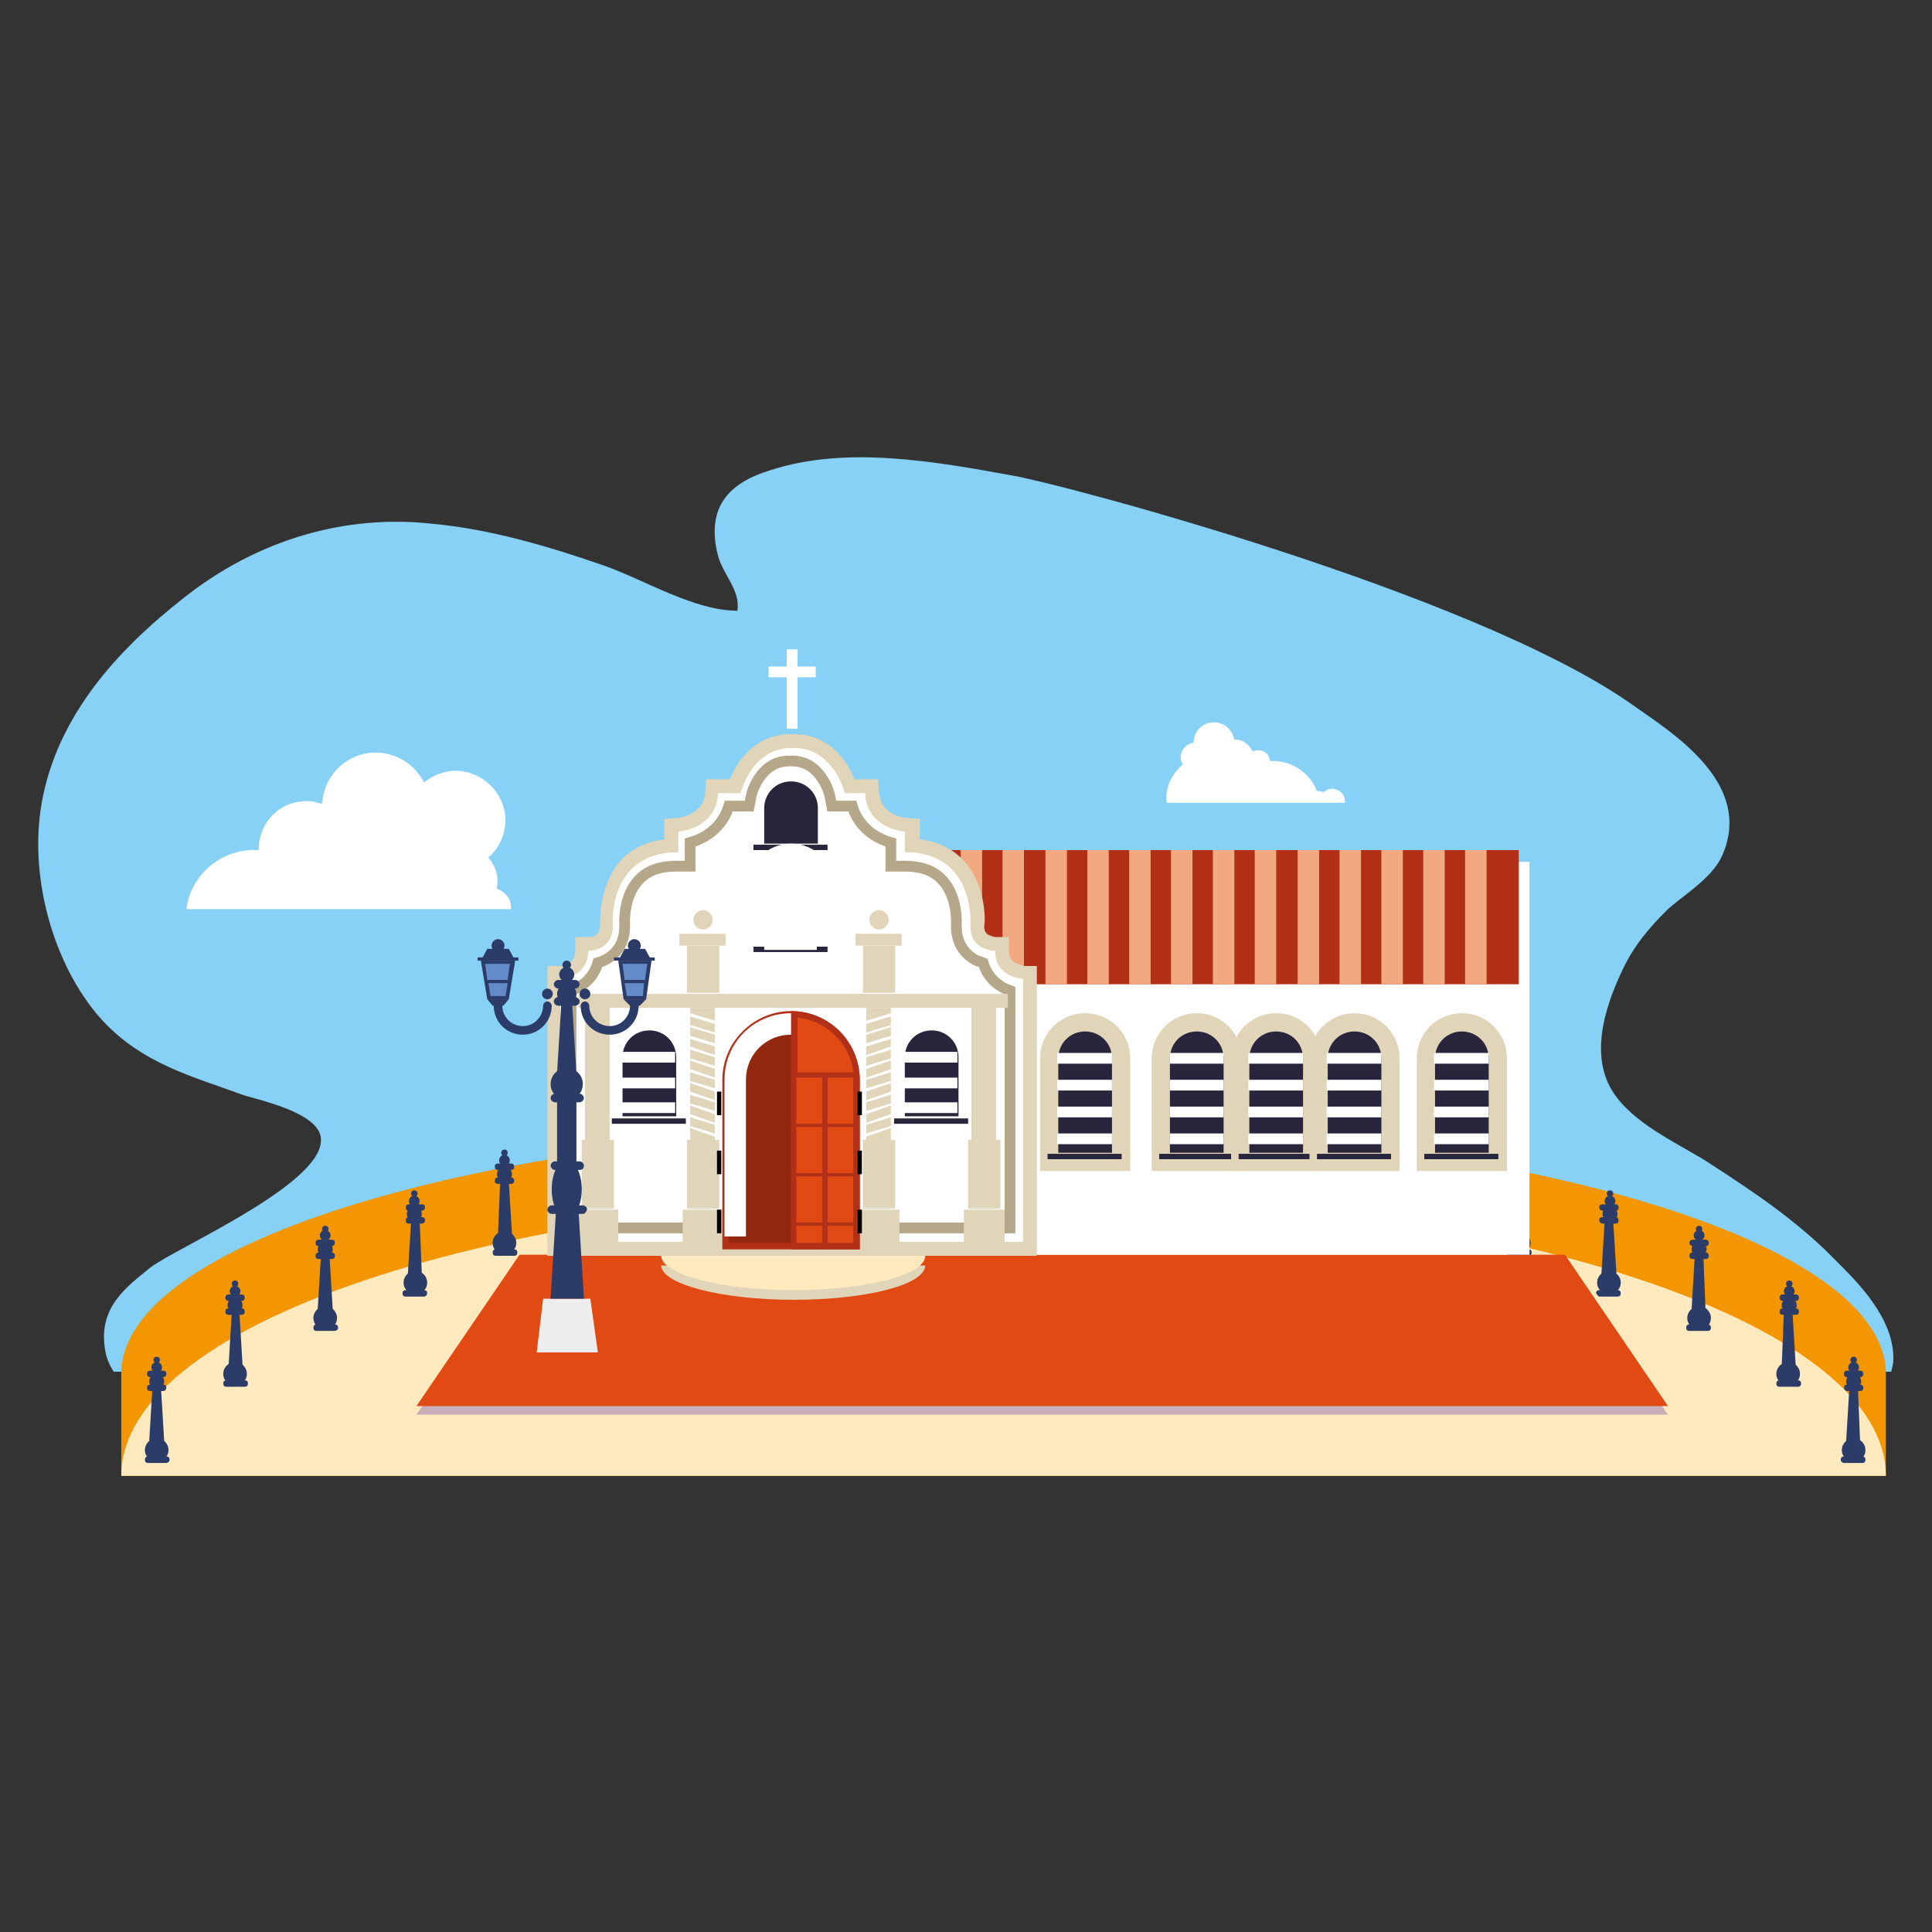 <svg xmlns="http://www.w3.org/2000/svg" xmlns:xlink="http://www.w3.org/1999/xlink" id="Capa_1" x="0px" y="0px" viewBox="0 0 180 180" style="enable-background:new 0 0 180 180;" xml:space="preserve"><rect x="0" y="0" width="180" height="180" fill="#333333" stroke="none"/><style type="text/css">	.st0{fill:#86D1F5;}	.st1{fill:#F39600;}	.st2{fill:#FFEABF;}	.st3{fill:#2C3C69;}	.st4{fill:#C8AEB8;}	.st5{fill:#E14A12;}	.st6{fill:#FFFFFF;}	.st7{fill:#B22F18;}	.st8{fill:none;stroke:#F2A980;stroke-width:2;stroke-miterlimit:10;}	.st9{fill:#E0D4B9;}	.st10{fill:none;stroke:#B4A78A;stroke-miterlimit:10;}	.st11{fill:#28253C;}	.st12{fill:#28253C;stroke:#FFFFFF;stroke-width:3;stroke-miterlimit:10;}	.st13{fill:#28253C;stroke:#FFFFFF;stroke-miterlimit:10;}	.st14{fill:none;stroke:#E0D4B9;stroke-width:3;stroke-miterlimit:10;}	.st15{fill:#932811;}	.st16{fill:none;stroke:#FFFFFF;stroke-width:2;stroke-miterlimit:10;}	.st17{fill:#EDEDED;}	.st18{fill:#628BC8;}</style><g>	<g>		<path class="st0" d="M176.4,126.7c0.1-3.9-3.4-7.3-5.4-9.3c-3.6-3.7-7.7-6.4-11.7-9c-2.6-1.7-6.6-3.4-8.7-6.2   c-2.6-3.4-1.2-8.1,0.5-11.7c1.1-2.4,2.6-4.1,4.2-5.7c1.5-1.4,4.3-3,5.2-5.2c2.9-6.8-5-11.5-8.5-14c-14.8-10.4-53.4-20.6-57.7-21.3   c-7.2-1.3-15.4-2.8-22.5-0.5c-3.3,1-6.2,3-4.9,8c0.5,1.8,2.1,3.2,1.8,5.1c-4,0-8.5-2.8-12.4-4.2c-5.2-1.8-10.6-3.4-16-3.9   C32.3,47.9,24,50.2,17,55.8C11.8,59.9,5.7,65.9,4,74.2c-1.5,7.3,1,15.7,5.3,20.6c3.8,4.3,8.7,5.5,13.3,7.2   c1.1,0.4,7.2,1.6,7.3,4.1c0.3,4.2-13.6,10.2-15.9,12c-2.2,1.8-4.9,3.7-4.2,7.7c0.1,0.7,0.4,1.4,0.8,2h165.6   C176.3,127.4,176.4,127,176.4,126.7z"></path>	</g>	<g>		<g>			<path class="st1" d="M11.3,137.5V128c0-12.9,36.8-23.3,82.2-23.3s82.2,10.4,82.2,23.3v9.5H11.3z"></path>			<path class="st2" d="M11.3,137.5c0-14.6,36.8-26.4,82.2-26.4s82.2,11.8,82.2,26.4"></path>			<g>				<g>					<path class="st3" d="M15.5,136.3h-1.7c-0.2,0-0.3-0.1-0.3-0.3c0-0.2,0.1-0.3,0.3-0.3h1.7c0.2,0,0.3,0.1,0.3,0.3      C15.8,136.2,15.6,136.3,15.5,136.3z"></path>				</g>				<g>					<path class="st3" d="M15.2,129.6H14c-0.2,0-0.3-0.1-0.3-0.3c0-0.2,0.1-0.3,0.3-0.3h1.2c0.2,0,0.3,0.1,0.3,0.3      C15.5,129.4,15.4,129.6,15.2,129.6z"></path>				</g>				<g>					<path class="st3" d="M15.2,128.3H14c-0.2,0-0.3-0.1-0.3-0.3c0-0.2,0.1-0.3,0.3-0.3h1.2c0.2,0,0.3,0.1,0.3,0.3      C15.5,128.2,15.4,128.3,15.2,128.3z"></path>				</g>				<g>					<polygon class="st3" points="14.2,129.3 15,129.3 15.3,134.3 13.9,134.3      "></polygon>				</g>				<g>					<circle class="st3" cx="14.6" cy="135.1" r="1.1"></circle>				</g>				<g>					<circle class="st3" cx="14.6" cy="128.7" r="0.7"></circle>				</g>				<g>					<circle class="st3" cx="14.6" cy="127.4" r="0.5"></circle>				</g>				<g>					<circle class="st3" cx="14.6" cy="126.7" r="0.3"></circle>				</g>			</g>			<g>				<g>					<path class="st3" d="M22.8,129.2h-1.7c-0.2,0-0.3-0.1-0.3-0.3c0-0.2,0.1-0.3,0.3-0.3h1.7c0.2,0,0.3,0.1,0.3,0.3      C23.1,129.1,23,129.2,22.8,129.2z"></path>				</g>				<g>					<path class="st3" d="M22.5,122.5h-1.2c-0.2,0-0.3-0.1-0.3-0.3c0-0.2,0.1-0.3,0.3-0.3h1.2c0.2,0,0.3,0.1,0.3,0.3      C22.8,122.4,22.7,122.5,22.5,122.5z"></path>				</g>				<g>					<path class="st3" d="M22.5,121.2h-1.2c-0.2,0-0.3-0.1-0.3-0.3s0.1-0.3,0.3-0.3h1.2c0.2,0,0.3,0.1,0.3,0.3      S22.7,121.2,22.5,121.2z"></path>				</g>				<g>					<polygon class="st3" points="21.6,122.2 22.3,122.2 22.6,127.2 21.3,127.2      "></polygon>				</g>				<g>					<circle class="st3" cx="21.9" cy="128" r="1.1"></circle>				</g>				<g>					<circle class="st3" cx="21.9" cy="121.6" r="0.7"></circle>				</g>				<g>					<circle class="st3" cx="21.9" cy="120.3" r="0.5"></circle>				</g>				<g>					<circle class="st3" cx="21.9" cy="119.6" r="0.3"></circle>				</g>			</g>			<g>				<g>					<path class="st3" d="M31.2,124h-1.7c-0.2,0-0.3-0.1-0.3-0.3c0-0.2,0.1-0.3,0.3-0.3h1.7c0.2,0,0.3,0.1,0.3,0.3      C31.5,123.9,31.3,124,31.2,124z"></path>				</g>				<g>					<path class="st3" d="M30.9,117.3h-1.2c-0.2,0-0.3-0.1-0.3-0.3s0.1-0.3,0.3-0.3h1.2c0.2,0,0.3,0.1,0.3,0.3      S31.1,117.3,30.9,117.3z"></path>				</g>				<g>					<path class="st3" d="M30.9,116.1h-1.2c-0.2,0-0.3-0.1-0.3-0.3c0-0.2,0.1-0.3,0.3-0.3h1.2c0.2,0,0.3,0.1,0.3,0.3      C31.2,115.9,31.1,116.1,30.9,116.1z"></path>				</g>				<g>					<polygon class="st3" points="29.9,117 30.7,117 31,122 29.6,122      "></polygon>				</g>				<g>					<circle class="st3" cx="30.3" cy="122.8" r="1.1"></circle>				</g>				<g>					<circle class="st3" cx="30.3" cy="116.4" r="0.7"></circle>				</g>				<g>					<circle class="st3" cx="30.3" cy="115.1" r="0.5"></circle>				</g>				<g>					<circle class="st3" cx="30.3" cy="114.5" r="0.3"></circle>				</g>			</g>			<g>				<g>					<path class="st3" d="M39.5,120.8h-1.7c-0.2,0-0.3-0.1-0.3-0.3c0-0.2,0.1-0.3,0.3-0.3h1.7c0.2,0,0.3,0.1,0.3,0.3      C39.8,120.6,39.7,120.8,39.5,120.8z"></path>				</g>				<g>					<path class="st3" d="M39.3,114h-1.2c-0.2,0-0.3-0.1-0.3-0.3c0-0.2,0.1-0.3,0.3-0.3h1.2c0.2,0,0.3,0.1,0.3,0.3      C39.6,113.9,39.4,114,39.3,114z"></path>				</g>				<g>					<path class="st3" d="M39.3,112.8h-1.2c-0.2,0-0.3-0.1-0.3-0.3s0.1-0.3,0.3-0.3h1.2c0.2,0,0.3,0.1,0.3,0.3      S39.4,112.8,39.3,112.8z"></path>				</g>				<g>					<polygon class="st3" points="38.3,113.8 39.1,113.8 39.3,118.7 38,118.7      "></polygon>				</g>				<g>					<circle class="st3" cx="38.7" cy="119.5" r="1.1"></circle>				</g>				<g>					<circle class="st3" cx="38.6" cy="113.1" r="0.7"></circle>				</g>				<g>					<circle class="st3" cx="38.6" cy="111.9" r="0.5"></circle>				</g>				<g>					<circle class="st3" cx="38.6" cy="111.2" r="0.3"></circle>				</g>			</g>			<g>				<g>					<path class="st3" d="M47.9,117h-1.7c-0.2,0-0.3-0.1-0.3-0.3c0-0.2,0.1-0.3,0.3-0.3h1.7c0.2,0,0.3,0.1,0.3,0.3      C48.2,116.9,48.1,117,47.9,117z"></path>				</g>				<g>					<path class="st3" d="M47.6,110.3h-1.2c-0.2,0-0.3-0.1-0.3-0.3s0.1-0.3,0.3-0.3h1.2c0.2,0,0.3,0.1,0.3,0.3      S47.8,110.3,47.6,110.3z"></path>				</g>				<g>					<path class="st3" d="M47.6,109h-1.2c-0.2,0-0.3-0.1-0.3-0.3c0-0.2,0.1-0.3,0.3-0.3h1.2c0.2,0,0.3,0.1,0.3,0.3      C47.9,108.9,47.8,109,47.6,109z"></path>				</g>				<g>					<polygon class="st3" points="46.6,110 47.4,110 47.7,115 46.4,115      "></polygon>				</g>				<g>					<circle class="st3" cx="47" cy="115.8" r="1.1"></circle>				</g>				<g>					<circle class="st3" cx="47" cy="109.4" r="0.7"></circle>				</g>				<g>					<circle class="st3" cx="47" cy="108.1" r="0.5"></circle>				</g>				<g>					<circle class="st3" cx="47" cy="107.4" r="0.3"></circle>				</g>			</g>			<g>				<g>					<g>						<path class="st3" d="M171.8,136.3h1.7c0.2,0,0.3-0.1,0.3-0.3c0-0.2-0.1-0.3-0.3-0.3h-1.7c-0.2,0-0.3,0.1-0.3,0.3       C171.5,136.2,171.7,136.3,171.8,136.3z"></path>					</g>					<g>						<path class="st3" d="M172.1,129.6h1.2c0.2,0,0.3-0.1,0.3-0.3c0-0.2-0.1-0.3-0.3-0.3h-1.2c-0.2,0-0.3,0.1-0.3,0.3       C171.8,129.4,171.9,129.6,172.1,129.6z"></path>					</g>					<g>						<path class="st3" d="M172.1,128.3h1.2c0.2,0,0.3-0.1,0.3-0.3c0-0.2-0.1-0.3-0.3-0.3h-1.2c-0.2,0-0.3,0.1-0.3,0.3       C171.8,128.2,171.9,128.3,172.1,128.3z"></path>					</g>					<g>						<polygon class="st3" points="173.1,129.3 172.3,129.3 172,134.3 173.3,134.3       "></polygon>					</g>					<g>						<circle class="st3" cx="172.7" cy="135.1" r="1.1"></circle>					</g>					<g>						<circle class="st3" cx="172.7" cy="128.7" r="0.7"></circle>					</g>					<g>						<circle class="st3" cx="172.7" cy="127.4" r="0.5"></circle>					</g>					<g>						<circle class="st3" cx="172.7" cy="126.7" r="0.3"></circle>					</g>				</g>				<g>					<g>						<path class="st3" d="M165.8,129.2h1.7c0.2,0,0.3-0.1,0.3-0.3c0-0.2-0.1-0.3-0.3-0.3h-1.7c-0.2,0-0.3,0.1-0.3,0.3       C165.5,129.1,165.6,129.2,165.8,129.2z"></path>					</g>					<g>						<path class="st3" d="M166.1,122.5h1.2c0.2,0,0.3-0.1,0.3-0.3c0-0.2-0.1-0.3-0.3-0.3h-1.2c-0.2,0-0.3,0.1-0.3,0.3       C165.8,122.4,165.9,122.5,166.1,122.5z"></path>					</g>					<g>						<path class="st3" d="M166.1,121.2h1.2c0.2,0,0.3-0.1,0.3-0.3s-0.1-0.3-0.3-0.3h-1.2c-0.2,0-0.3,0.1-0.3,0.3       S165.9,121.2,166.1,121.2z"></path>					</g>					<g>						<polygon class="st3" points="167,122.2 166.2,122.2 166,127.2 167.3,127.2       "></polygon>					</g>					<g>						<circle class="st3" cx="166.6" cy="128" r="1.1"></circle>					</g>					<g>						<circle class="st3" cx="166.7" cy="121.6" r="0.7"></circle>					</g>					<g>						<circle class="st3" cx="166.7" cy="120.3" r="0.5"></circle>					</g>					<g>						<circle class="st3" cx="166.7" cy="119.6" r="0.3"></circle>					</g>				</g>				<g>					<g>						<path class="st3" d="M157.4,124h1.7c0.2,0,0.3-0.1,0.3-0.3c0-0.2-0.1-0.3-0.3-0.3h-1.7c-0.2,0-0.3,0.1-0.3,0.3       C157.1,123.9,157.2,124,157.4,124z"></path>					</g>					<g>						<path class="st3" d="M157.7,117.3h1.2c0.2,0,0.3-0.1,0.3-0.3s-0.1-0.3-0.3-0.3h-1.2c-0.2,0-0.3,0.1-0.3,0.3       S157.5,117.3,157.7,117.3z"></path>					</g>					<g>						<path class="st3" d="M157.7,116.1h1.2c0.2,0,0.3-0.1,0.3-0.3c0-0.2-0.1-0.3-0.3-0.3h-1.2c-0.2,0-0.3,0.1-0.3,0.3       C157.4,115.9,157.5,116.1,157.7,116.1z"></path>					</g>					<g>						<polygon class="st3" points="158.7,117 157.9,117 157.6,122 158.9,122       "></polygon>					</g>					<g>						<circle class="st3" cx="158.3" cy="122.8" r="1.1"></circle>					</g>					<g>						<circle class="st3" cx="158.3" cy="116.4" r="0.7"></circle>					</g>					<g>						<circle class="st3" cx="158.3" cy="115.1" r="0.5"></circle>					</g>					<g>						<circle class="st3" cx="158.3" cy="114.5" r="0.3"></circle>					</g>				</g>				<g>					<g>						<path class="st3" d="M149,120.8h1.7c0.2,0,0.3-0.1,0.3-0.3c0-0.2-0.1-0.3-0.3-0.3H149c-0.2,0-0.3,0.1-0.3,0.3       C148.8,120.6,148.9,120.8,149,120.8z"></path>					</g>					<g>						<path class="st3" d="M149.3,114h1.2c0.2,0,0.3-0.1,0.3-0.3c0-0.2-0.1-0.3-0.3-0.3h-1.2c-0.2,0-0.3,0.1-0.3,0.3       C149,113.9,149.2,114,149.3,114z"></path>					</g>					<g>						<path class="st3" d="M149.3,112.8h1.2c0.2,0,0.3-0.1,0.3-0.3s-0.1-0.3-0.3-0.3h-1.2c-0.2,0-0.3,0.1-0.3,0.3       S149.2,112.8,149.3,112.8z"></path>					</g>					<g>						<polygon class="st3" points="150.3,113.8 149.5,113.8 149.2,118.7 150.6,118.7       "></polygon>					</g>					<g>						<circle class="st3" cx="149.9" cy="119.5" r="1.1"></circle>					</g>					<g>						<circle class="st3" cx="150" cy="113.1" r="0.7"></circle>					</g>					<g>						<circle class="st3" cx="150" cy="111.9" r="0.5"></circle>					</g>					<g>						<circle class="st3" cx="150" cy="111.2" r="0.3"></circle>					</g>				</g>				<g>					<g>						<path class="st3" d="M140.7,117h1.7c0.2,0,0.3-0.1,0.3-0.3c0-0.2-0.1-0.3-0.3-0.3h-1.7c-0.2,0-0.3,0.1-0.3,0.3       C140.4,116.9,140.5,117,140.7,117z"></path>					</g>					<g>						<path class="st3" d="M141,110.3h1.2c0.2,0,0.3-0.1,0.3-0.3s-0.1-0.3-0.3-0.3H141c-0.2,0-0.3,0.1-0.3,0.3       S140.8,110.3,141,110.3z"></path>					</g>					<g>						<path class="st3" d="M141,109h1.2c0.2,0,0.3-0.1,0.3-0.3c0-0.2-0.1-0.3-0.3-0.3H141c-0.2,0-0.3,0.1-0.3,0.3       C140.7,108.9,140.8,109,141,109z"></path>					</g>					<g>						<polygon class="st3" points="141.9,110 141.1,110 140.9,115 142.2,115       "></polygon>					</g>					<g>						<circle class="st3" cx="141.5" cy="115.8" r="1.1"></circle>					</g>					<g>						<circle class="st3" cx="141.6" cy="109.4" r="0.7"></circle>					</g>					<g>						<circle class="st3" cx="141.6" cy="108.1" r="0.5"></circle>					</g>					<g>						<circle class="st3" cx="141.6" cy="107.4" r="0.3"></circle>					</g>				</g>			</g>			<g>				<polygon class="st4" points="145.8,117.7 48.4,117.7 38.8,131.8 155.4,131.8     "></polygon>				<polygon class="st5" points="145.8,116.9 48.4,116.9 38.8,131 155.4,131     "></polygon>				<rect x="81.3" y="80.3" class="st6" width="61.2" height="36.6"></rect>				<rect x="82.5" y="79.2" class="st7" width="59" height="12.5"></rect>				<g>					<line class="st8" x1="86.6" y1="79.2" x2="86.6" y2="91.7"></line>					<line class="st8" x1="90.5" y1="79.2" x2="90.5" y2="91.7"></line>					<line class="st8" x1="94.4" y1="79.2" x2="94.4" y2="91.7"></line>					<line class="st8" x1="98.4" y1="79.2" x2="98.4" y2="91.7"></line>					<line class="st8" x1="102.3" y1="79.2" x2="102.3" y2="91.7"></line>					<line class="st8" x1="106.2" y1="79.2" x2="106.2" y2="91.7"></line>					<line class="st8" x1="110.1" y1="79.2" x2="110.1" y2="91.7"></line>					<line class="st8" x1="114" y1="79.2" x2="114" y2="91.7"></line>					<line class="st8" x1="117.9" y1="79.2" x2="117.9" y2="91.7"></line>					<line class="st8" x1="121.9" y1="79.2" x2="121.9" y2="91.7"></line>					<line class="st8" x1="125.8" y1="79.2" x2="125.8" y2="91.7"></line>					<line class="st8" x1="129.7" y1="79.2" x2="129.7" y2="91.7"></line>					<line class="st8" x1="133.6" y1="79.2" x2="133.6" y2="91.7"></line>					<line class="st8" x1="137.5" y1="79.2" x2="137.5" y2="91.7"></line>				</g>				<path class="st9" d="M86.2,117.9c0,1.8-5.5,3.2-12.3,3.2c-6.8,0-12.3-1.5-12.3-3.2H86.2z"></path>				<path class="st9" d="M96.7,117H51V90l1.2,0c0,0,0.4,0,0.8-0.3c0.4-0.2,0.6-0.6,0.6-1.1v-1.3h1.3c0.1,0,0.4,0,0.6-0.2     c0.2-0.1,0.4-0.3,0.4-0.8c0-0.5-0.1-3.8,1.9-6.1c1-1.1,2.4-1.8,4.1-2v-1.9l1.2-0.1c0.2,0,2.5-0.3,2.6-2.4l0.1-1.2H68     c0.7-1.8,2.5-4.2,5.6-4.2H74c3.1,0,4.9,2.3,5.6,4.2h2.2l0.1,1.2c0.1,2.1,2.3,2.4,2.6,2.4l1.2,0.1l0,1.9c1.7,0.2,3.1,0.9,4.1,2     c2.1,2.3,2,5.6,1.9,6.1c0,0.5,0.2,0.7,0.4,0.8c0.2,0.1,0.5,0.2,0.6,0.2l1.3,0l0,1.3c0,0.5,0.2,0.9,0.6,1.1     c0.4,0.2,0.8,0.3,0.8,0.3l1.2,0l0,1.2V117z"></path>				<g>					<path class="st2" d="M52.2,115.7V91.2c0,0,2.6-0.1,2.6-2.6c0,0,2.3,0,2.3-2.3c0,0-0.6-6.9,6.1-6.9v-1.9c0,0,3.6-0.3,3.7-3.6H69      c0,0,1-4.2,4.7-4.2H74c3.7,0,4.7,4.2,4.7,4.2h1.9c0.1,3.3,3.7,3.6,3.7,3.6v1.9c6.7,0,6.1,6.9,6.1,6.9c0,2.3,2.3,2.3,2.3,2.3      c0,2.5,2.6,2.6,2.6,2.6v24.5H52.2z"></path>				</g>				<path class="st6" d="M52.2,115.7V91.2c0,0,2.6-0.1,2.6-2.6c0,0,2.3,0,2.3-2.3c0,0-0.6-6.9,6.1-6.9v-1.9c0,0,3.6-0.3,3.7-3.6H69     c0,0,1-4.2,4.7-4.2H74c3.7,0,4.7,4.2,4.7,4.2h1.9c0.1,3.3,3.7,3.6,3.7,3.6v1.9c6.7,0,6.1,6.9,6.1,6.9c0,2.3,2.3,2.3,2.3,2.3     c0,2.5,2.6,2.6,2.6,2.6v24.5H52.2z"></path>				<path class="st10" d="M53.5,114.4h40.6V92.3c-1.1-0.4-2.1-1.2-2.5-2.6c-0.2-0.1-0.4-0.1-0.6-0.2c-1.2-0.6-1.9-1.7-1.9-3.2l0-0.1     c0,0,0.2-2.6-1.3-4.2c-0.8-0.9-2-1.3-3.5-1.3h-1.3v-2.2c-1.4-0.4-3-1.4-3.6-3.4h-1.9l-0.2-1c0-0.1-0.8-3.2-3.5-3.2h-0.3     c-2.7,0-3.5,3.1-3.5,3.2l-0.2,1h-1.9c-0.6,2-2.2,3-3.6,3.4v2.2h-1.3c-1.5,0-2.7,0.4-3.5,1.3c-1.5,1.6-1.3,4.2-1.3,4.2l0,0.1     c0,2-1.2,3-2.5,3.4c-0.4,1.4-1.4,2.2-2.5,2.6V114.4z"></path>				<rect x="53.9" y="92.6" class="st9" width="40" height="1.3"></rect>				<rect x="53.8" y="112.7" class="st9" width="3.8" height="4.3"></rect>				<rect x="54.2" y="106.2" class="st9" width="3" height="6.4"></rect>				<rect x="54.5" y="93.9" class="st9" width="2.3" height="12.4"></rect>				<g>					<rect x="63.6" y="112.7" class="st9" width="3.8" height="4.3"></rect>					<rect x="64" y="106.2" class="st9" width="3" height="6.4"></rect>					<rect x="63.3" y="87" class="st9" width="4.3" height="1.1"></rect>					<rect x="64" y="88.1" class="st9" width="3" height="4.4"></rect>					<polygon class="st9" points="66.6,106.2 64.3,106.2 64.3,105.1 66.6,105.9      "></polygon>					<polygon class="st9" points="66.6,105.6 64.3,104.9 64.3,104.1 66.6,104.8      "></polygon>					<polygon class="st9" points="66.6,104.6 64.3,103.8 64.3,103 66.6,103.8      "></polygon>					<polygon class="st9" points="66.6,103.5 64.3,102.8 64.3,102 66.6,102.7      "></polygon>					<polygon class="st9" points="66.6,102.5 64.3,101.7 64.3,100.9 66.6,101.7      "></polygon>					<polygon class="st9" points="66.6,101.4 64.3,100.7 64.3,99.9 66.6,100.6      "></polygon>					<polygon class="st9" points="66.6,100.4 64.3,99.6 64.3,98.8 66.6,99.6      "></polygon>					<polygon class="st9" points="66.6,99.3 64.3,98.6 64.3,97.8 66.6,98.5      "></polygon>					<polygon class="st9" points="66.6,98.3 64.3,97.5 64.3,96.8 66.6,97.5      "></polygon>					<polygon class="st9" points="66.6,97.2 64.3,96.5 64.3,95.7 66.6,96.4      "></polygon>					<polygon class="st9" points="66.6,96.2 64.3,95.5 64.3,94.7 66.6,95.4      "></polygon>					<polygon class="st9" points="66.6,95.1 64.3,94.4 64.3,93.9 66.6,93.9      "></polygon>					<circle class="st9" cx="65.5" cy="85.7" r="0.9"></circle>				</g>				<rect x="89.8" y="112.7" class="st9" width="3.8" height="4.3"></rect>				<rect x="90.2" y="106.2" class="st9" width="3" height="6.4"></rect>				<rect x="90.5" y="93.9" class="st9" width="2.3" height="12.4"></rect>				<g>					<rect x="80" y="112.7" class="st9" width="3.8" height="4.3"></rect>					<rect x="80.4" y="106.2" class="st9" width="3" height="6.4"></rect>					<rect x="79.7" y="87" class="st9" width="4.3" height="1.1"></rect>					<rect x="80.4" y="88.1" class="st9" width="3" height="4.4"></rect>					<polygon class="st9" points="80.7,106.2 83,106.2 83,105.1 80.7,105.9      "></polygon>					<polygon class="st9" points="80.7,105.6 83,104.9 83,104.1 80.7,104.8      "></polygon>					<polygon class="st9" points="80.7,104.6 83,103.8 83,103 80.7,103.8      "></polygon>					<polygon class="st9" points="80.7,103.5 83,102.8 83,102 80.7,102.7      "></polygon>					<polygon class="st9" points="80.7,102.5 83,101.7 83,100.9 80.7,101.7      "></polygon>					<polygon class="st9" points="80.7,101.4 83,100.7 83,99.9 80.7,100.6      "></polygon>					<polygon class="st9" points="80.7,100.4 83,99.6 83,98.8 80.7,99.6      "></polygon>					<polygon class="st9" points="80.7,99.3 83,98.6 83,97.8 80.7,98.5      "></polygon>					<polygon class="st9" points="80.7,98.3 83,97.5 83,96.8 80.7,97.5      "></polygon>					<polygon class="st9" points="80.7,97.2 83,96.5 83,95.7 80.7,96.4      "></polygon>					<polygon class="st9" points="80.7,96.2 83,95.5 83,94.7 80.7,95.4      "></polygon>					<polygon class="st9" points="80.7,95.1 83,94.4 83,93.9 80.7,93.9      "></polygon>					<circle class="st9" cx="81.9" cy="85.7" r="0.9"></circle>				</g>				<path class="st11" d="M71.2,78.6v-3.3c0-1.4,1.1-2.5,2.5-2.5c1.4,0,2.5,1.1,2.5,2.5v3.3H71.2z"></path>				<rect x="70.2" y="78.7" class="st11" width="6.9" height="0.5"></rect>				<g>					<rect x="68.3" y="88.9" class="st6" width="10.7" height="0.5"></rect>					<rect x="68.3" y="91.9" class="st6" width="10.7" height="0.5"></rect>					<g>						<rect x="68.6" y="89.5" class="st6" width="0.9" height="0.4"></rect>						<rect x="68.6" y="91.4" class="st6" width="0.9" height="0.4"></rect>						<rect x="68.7" y="89.9" class="st6" width="0.5" height="1.4"></rect>					</g>					<g>						<rect x="69.9" y="89.5" class="st6" width="0.9" height="0.4"></rect>						<rect x="69.9" y="91.4" class="st6" width="0.9" height="0.4"></rect>						<rect x="70.1" y="89.9" class="st6" width="0.5" height="1.4"></rect>					</g>					<g>						<rect x="71.2" y="89.5" class="st6" width="0.9" height="0.4"></rect>						<rect x="71.2" y="91.4" class="st6" width="0.9" height="0.4"></rect>						<rect x="71.4" y="89.9" class="st6" width="0.5" height="1.4"></rect>					</g>					<g>						<rect x="72.5" y="89.5" class="st6" width="0.9" height="0.4"></rect>						<rect x="72.5" y="91.4" class="st6" width="0.9" height="0.4"></rect>						<rect x="72.7" y="89.9" class="st6" width="0.5" height="1.4"></rect>					</g>					<g>						<rect x="73.8" y="89.5" class="st6" width="0.9" height="0.4"></rect>						<rect x="73.8" y="91.4" class="st6" width="0.9" height="0.4"></rect>						<rect x="74" y="89.9" class="st6" width="0.5" height="1.4"></rect>					</g>					<g>						<rect x="75.2" y="89.5" class="st6" width="0.9" height="0.4"></rect>						<rect x="75.2" y="91.4" class="st6" width="0.9" height="0.4"></rect>						<rect x="75.3" y="89.9" class="st6" width="0.5" height="1.4"></rect>					</g>					<g>						<rect x="76.5" y="89.5" class="st6" width="0.9" height="0.4"></rect>						<rect x="76.5" y="91.4" class="st6" width="0.9" height="0.4"></rect>						<rect x="76.7" y="89.9" class="st6" width="0.5" height="1.4"></rect>					</g>					<g>						<rect x="77.8" y="89.5" class="st6" width="0.9" height="0.4"></rect>						<rect x="77.8" y="91.4" class="st6" width="0.9" height="0.4"></rect>						<rect x="78" y="89.9" class="st6" width="0.5" height="1.4"></rect>					</g>				</g>				<g>					<path class="st12" d="M71.2,88.1v-5.5c0-1.4,1.1-2.5,2.5-2.5c1.4,0,2.5,1.1,2.5,2.5v5.5H71.2z"></path>					<rect x="70.2" y="88.2" class="st11" width="6.9" height="0.5"></rect>					<line class="st12" x1="71.2" y1="87" x2="76.1" y2="87"></line>					<line class="st12" x1="71.2" y1="84.6" x2="76.1" y2="84.6"></line>					<line class="st12" x1="71.2" y1="82.2" x2="76.1" y2="82.2"></line>				</g>				<g>					<path class="st11" d="M58,104v-5.5c0-1.4,1.1-2.5,2.5-2.5c1.4,0,2.5,1.1,2.5,2.5v5.5H58z"></path>					<rect x="57" y="104.2" class="st11" width="6.9" height="0.5"></rect>					<line class="st13" x1="57.9" y1="103.2" x2="62.9" y2="103.2"></line>					<line class="st13" x1="57.9" y1="100.9" x2="62.9" y2="100.9"></line>					<line class="st13" x1="57.9" y1="98.5" x2="62.9" y2="98.5"></line>				</g>				<g>					<path class="st11" d="M84.3,104v-5.5c0-1.4,1.1-2.5,2.5-2.5c1.4,0,2.5,1.1,2.5,2.5v5.5H84.3z"></path>					<rect x="83.3" y="104.2" class="st11" width="6.9" height="0.5"></rect>					<line class="st13" x1="84.2" y1="103.2" x2="89.2" y2="103.2"></line>					<line class="st13" x1="84.2" y1="100.9" x2="89.2" y2="100.9"></line>					<line class="st13" x1="84.2" y1="98.5" x2="89.2" y2="98.5"></line>				</g>				<g>					<path class="st14" d="M138.8,107.6h-5.3v-9c0-1.5,1.2-2.7,2.7-2.7c1.5,0,2.7,1.2,2.7,2.7V107.6z"></path>					<g>						<g>							<path class="st11" d="M133.7,107.4v-8.8c0-1.4,1.1-2.5,2.5-2.5c1.4,0,2.5,1.1,2.5,2.5v8.8H133.7z"></path>							<path class="st11" d="M133.9,107.2h4.5v-8.6c0-1.2-1-2.3-2.3-2.3c-1.2,0-2.3,1-2.3,2.3V107.2z"></path>						</g>						<rect x="132.7" y="107.5" class="st11" width="6.9" height="0.5"></rect>						<g>							<line class="st13" x1="133.6" y1="103.6" x2="138.7" y2="103.6"></line>							<line class="st13" x1="133.6" y1="106.1" x2="138.7" y2="106.1"></line>							<line class="st13" x1="133.6" y1="101.1" x2="138.7" y2="101.1"></line>							<line class="st13" x1="133.6" y1="98.6" x2="138.7" y2="98.6"></line>						</g>					</g>				</g>				<g>					<path class="st14" d="M103.7,107.6h-5.3v-9c0-1.5,1.2-2.7,2.7-2.7c1.5,0,2.7,1.2,2.7,2.7V107.6z"></path>					<g>						<g>							<path class="st11" d="M98.6,107.4v-8.8c0-1.4,1.1-2.5,2.5-2.5c1.4,0,2.5,1.1,2.5,2.5v8.8H98.6z"></path>							<path class="st11" d="M98.8,107.2h4.5v-8.6c0-1.2-1-2.3-2.3-2.3c-1.2,0-2.3,1-2.3,2.3V107.2z"></path>						</g>						<rect x="97.6" y="107.5" class="st11" width="6.9" height="0.5"></rect>						<g>							<line class="st13" x1="98.5" y1="103.6" x2="103.6" y2="103.6"></line>							<line class="st13" x1="98.5" y1="106.1" x2="103.6" y2="106.1"></line>							<line class="st13" x1="98.5" y1="101.1" x2="103.6" y2="101.1"></line>							<line class="st13" x1="98.5" y1="98.6" x2="103.6" y2="98.6"></line>						</g>					</g>				</g>				<g>					<g>						<path class="st14" d="M114.1,107.6h-5.3v-9c0-1.5,1.2-2.7,2.7-2.7c1.5,0,2.7,1.2,2.7,2.7V107.6z"></path>						<g>							<g>								<path class="st11" d="M109,107.4v-8.8c0-1.4,1.1-2.5,2.5-2.5c1.4,0,2.5,1.1,2.5,2.5v8.8H109z"></path>								<path class="st11" d="M109.2,107.2h4.5v-8.6c0-1.2-1-2.3-2.3-2.3c-1.2,0-2.3,1-2.3,2.3V107.2z"></path>							</g>							<rect x="108" y="107.5" class="st11" width="6.9" height="0.5"></rect>							<g>								<line class="st13" x1="109" y1="103.6" x2="114" y2="103.6"></line>								<line class="st13" x1="109" y1="106.1" x2="114" y2="106.1"></line>								<line class="st13" x1="109" y1="101.1" x2="114" y2="101.1"></line>								<line class="st13" x1="109" y1="98.6" x2="114" y2="98.6"></line>							</g>						</g>					</g>					<g>						<path class="st14" d="M121.5,107.6h-5.3v-9c0-1.5,1.2-2.7,2.7-2.7c1.5,0,2.7,1.2,2.7,2.7V107.6z"></path>						<g>							<g>								<path class="st11" d="M116.4,107.4v-8.8c0-1.4,1.1-2.5,2.5-2.5c1.4,0,2.5,1.1,2.5,2.5v8.8H116.4z"></path>								<path class="st11" d="M116.6,107.2h4.5v-8.6c0-1.2-1-2.3-2.3-2.3c-1.2,0-2.3,1-2.3,2.3V107.2z"></path>							</g>							<rect x="115.4" y="107.5" class="st11" width="6.9" height="0.5"></rect>							<g>								<line class="st13" x1="116.3" y1="103.6" x2="121.4" y2="103.6"></line>								<line class="st13" x1="116.3" y1="106.1" x2="121.4" y2="106.1"></line>								<line class="st13" x1="116.3" y1="101.1" x2="121.4" y2="101.1"></line>								<line class="st13" x1="116.3" y1="98.6" x2="121.4" y2="98.6"></line>							</g>						</g>					</g>					<g>						<path class="st14" d="M128.8,107.6h-5.3v-9c0-1.5,1.2-2.7,2.7-2.7c1.5,0,2.7,1.2,2.7,2.7V107.6z"></path>						<g>							<g>								<path class="st11" d="M123.7,107.4v-8.8c0-1.4,1.1-2.5,2.5-2.5s2.5,1.1,2.5,2.5v8.8H123.7z"></path>								<path class="st11" d="M123.9,107.2h4.5v-8.6c0-1.2-1-2.3-2.3-2.3c-1.2,0-2.3,1-2.3,2.3V107.2z"></path>							</g>							<rect x="122.7" y="107.5" class="st11" width="6.9" height="0.5"></rect>							<g>								<line class="st13" x1="123.6" y1="103.6" x2="128.7" y2="103.6"></line>								<line class="st13" x1="123.6" y1="106.1" x2="128.7" y2="106.1"></line>								<line class="st13" x1="123.6" y1="101.1" x2="128.7" y2="101.1"></line>								<line class="st13" x1="123.6" y1="98.6" x2="128.7" y2="98.6"></line>							</g>						</g>					</g>				</g>				<g>					<g>						<path class="st7" d="M67.9,115.8v-15.2c0-3.2,2.6-5.8,5.8-5.8c3.2,0,5.8,2.6,5.8,5.8v15.2H67.9z"></path>						<path class="st7" d="M80.1,116.4H67.3v-15.8c0-3.5,2.9-6.4,6.4-6.4c3.5,0,6.4,2.9,6.4,6.4V116.4z"></path>					</g>				</g>				<g>					<path class="st15" d="M67.9,115.8v-15.2c0-3.2,2.6-5.8,5.8-5.8c3.2,0,5.8,2.6,5.8,5.8v15.2H67.9z"></path>				</g>				<path class="st16" d="M78.9,115.2v-14.6c0-2.9-2.3-5.2-5.2-5.2c-2.9,0-5.2,2.3-5.2,5.2v14.6"></path>				<g>					<rect x="66.8" y="101.7" width="0.4" height="2.2"></rect>					<rect x="66.8" y="107.2" width="0.4" height="2.2"></rect>					<rect x="66.8" y="112.7" width="0.4" height="2.2"></rect>				</g>				<g>					<g>						<g>							<g>								<g>									<path class="st7" d="M80.1,100.6v15.8h-6.4V94.2C77.3,94.2,80.1,97.1,80.1,100.6z"></path>								</g>							</g>						</g>						<g>							<rect x="77.1" y="100.4" class="st5" width="2.4" height="4.3"></rect>							<rect x="74.2" y="100.4" class="st5" width="2.4" height="4.3"></rect>							<rect x="77.1" y="105" class="st5" width="2.4" height="4.3"></rect>							<rect x="74.2" y="105" class="st5" width="2.4" height="4.3"></rect>							<rect x="77.1" y="109.6" class="st5" width="2.4" height="4.3"></rect>							<rect x="74.2" y="109.6" class="st5" width="2.4" height="4.3"></rect>							<rect x="77.1" y="114.2" class="st5" width="2.4" height="1.6"></rect>							<rect x="74.2" y="114.2" class="st5" width="2.4" height="1.6"></rect>						</g>						<path class="st5" d="M79.5,99.9h-4.3h-0.9v-3.4v-1.7C77,95.1,79.2,97.2,79.5,99.9z"></path>					</g>					<rect x="79.9" y="101.7" width="0.4" height="2.2"></rect>					<rect x="79.9" y="107.2" width="0.4" height="2.2"></rect>					<rect x="79.9" y="112.7" width="0.4" height="2.2"></rect>				</g>				<path class="st2" d="M86.2,117c0,1.8-5.5,3.2-12.3,3.2c-6.8,0-12.3-1.5-12.3-3.2H86.2z"></path>				<rect x="73.3" y="60.5" class="st6" width="1" height="7.4"></rect>				<rect x="71.6" y="62.1" class="st6" width="4.4" height="1"></rect>			</g>			<g>				<g>					<polygon class="st17" points="55,121 50.6,121 50,126 55.7,126      "></polygon>				</g>				<g>					<polygon class="st3" points="54.4,121 51.3,121 51.8,112.8 53.9,112.8      "></polygon>				</g>				<g>					<path class="st3" d="M54.3,113.1h-2.9c-0.2,0-0.4-0.2-0.4-0.4c0-0.2,0.2-0.4,0.4-0.4h2.9c0.2,0,0.4,0.2,0.4,0.4      C54.6,112.9,54.5,113.1,54.3,113.1z"></path>				</g>				<g>					<path class="st3" d="M54,109h-2.3c-0.2,0-0.4-0.2-0.4-0.4c0-0.2,0.2-0.4,0.4-0.4H54c0.2,0,0.4,0.2,0.4,0.4      C54.4,108.9,54.2,109,54,109z"></path>				</g>				<g>					<path class="st3" d="M54,102.7h-2.3c-0.2,0-0.4-0.2-0.4-0.4c0-0.2,0.2-0.4,0.4-0.4H54c0.2,0,0.4,0.2,0.4,0.4      C54.4,102.5,54.2,102.7,54,102.7z"></path>				</g>				<g>					<path class="st3" d="M53.6,93.7H52c-0.2,0-0.4-0.2-0.4-0.4c0-0.2,0.2-0.4,0.4-0.4h1.6c0.2,0,0.4,0.2,0.4,0.4      C54,93.5,53.8,93.7,53.6,93.7z"></path>				</g>				<g>					<path class="st3" d="M53.6,92.1H52c-0.2,0-0.4-0.2-0.4-0.4c0-0.2,0.2-0.4,0.4-0.4h1.6c0.2,0,0.4,0.2,0.4,0.4      C54,91.9,53.8,92.1,53.6,92.1z"></path>				</g>				<g>					<ellipse class="st3" cx="52.8" cy="110.8" rx="1.4" ry="2.7"></ellipse>				</g>				<g>					<rect x="51.9" y="102" class="st3" width="1.8" height="6.6"></rect>				</g>				<g>					<polygon class="st3" points="52.3,93.4 53.3,93.4 53.7,100 51.9,100      "></polygon>				</g>				<g>					<circle class="st3" cx="52.8" cy="101" r="1.5"></circle>				</g>				<g>					<circle class="st3" cx="52.8" cy="92.6" r="0.9"></circle>				</g>				<g>					<circle class="st3" cx="52.8" cy="90.8" r="0.7"></circle>				</g>				<g>					<circle class="st3" cx="52.8" cy="89.9" r="0.4"></circle>				</g>				<g>					<g>						<rect x="44.5" y="89.2" class="st3" width="3.8" height="0.3"></rect>					</g>					<g>						<polygon class="st3" points="47.4,88.4 45.4,88.4 44.8,89.5 48,89.5       "></polygon>					</g>					<g>						<g>							<polygon class="st3" points="47.4,93.1 45.4,93.1 45.9,93.7 46.9,93.7        "></polygon>						</g>					</g>					<g>						<g>							<polygon class="st3" points="47.4,93.1 45.4,93.1 44.8,89.5 48,89.5        "></polygon>						</g>					</g>					<g>						<circle class="st3" cx="46.4" cy="88.1" r="0.6"></circle>					</g>					<g>						<g>							<polygon class="st18" points="45.7,92.8 47.1,92.8 47.3,91.6 45.5,91.6        "></polygon>						</g>						<g>							<polygon class="st18" points="47.5,89.8 45.2,89.8 45.4,91.3 47.3,91.3        "></polygon>						</g>					</g>					<g>						<path class="st3" d="M48.7,96.4c-1.5,0-2.7-1.2-2.7-2.7c0-0.2,0.2-0.4,0.4-0.4c0.2,0,0.4,0.2,0.4,0.4c0,1.1,0.9,1.9,1.9,1.9       c1.1,0,1.9-0.9,1.9-1.9c0-0.2,0.2-0.4,0.4-0.4c0.2,0,0.4,0.2,0.4,0.4C51.4,95.2,50.2,96.4,48.7,96.4z"></path>					</g>					<g>						<circle class="st3" cx="51" cy="92.6" r="0.5"></circle>					</g>				</g>				<g>					<g>						<rect x="57.2" y="89.2" class="st3" width="3.8" height="0.3"></rect>					</g>					<g>						<polygon class="st3" points="58.2,88.4 60.1,88.4 60.7,89.5 57.6,89.5       "></polygon>					</g>					<g>						<g>							<polygon class="st3" points="58.1,93.1 60.2,93.1 59.6,93.7 58.7,93.7        "></polygon>						</g>					</g>					<g>						<g>							<polygon class="st3" points="58.1,93.1 60.2,93.1 60.7,89.5 57.6,89.5        "></polygon>						</g>					</g>					<g>						<circle class="st3" cx="59.1" cy="88.1" r="0.6"></circle>					</g>					<g>						<g>							<polygon class="st18" points="59.9,92.8 58.4,92.8 58.2,91.6 60,91.6        "></polygon>						</g>						<g>							<polygon class="st18" points="58,89.8 60.3,89.8 60.1,91.3 58.2,91.3        "></polygon>						</g>					</g>					<g>						<path class="st3" d="M56.8,96.4c-1.5,0-2.7-1.2-2.7-2.7c0-0.2,0.2-0.4,0.4-0.4c0.2,0,0.4,0.2,0.4,0.4c0,1.1,0.9,1.9,1.9,1.9       c1.1,0,1.9-0.9,1.9-1.9c0-0.2,0.2-0.4,0.4-0.4c0.2,0,0.4,0.2,0.4,0.4C59.5,95.2,58.3,96.4,56.8,96.4z"></path>					</g>					<g>						<circle class="st3" cx="54.5" cy="92.6" r="0.5"></circle>					</g>				</g>			</g>		</g>		<path class="st6" d="M46.3,82.8c0-0.1,0-0.1,0-0.2c0.2-1-0.2-2-0.8-2.7c0.8-0.7,1.3-1.6,1.5-2.6c0.5-2.5-1.2-4.9-3.7-5.4   c-1.4-0.3-2.8,0.2-3.8,1c-0.7-1.4-2-2.4-3.6-2.7c-2.7-0.5-5.3,1.3-5.8,4c0,0.2-0.1,0.4-0.1,0.7c-0.2-0.1-0.5-0.1-0.7-0.2   c-2.4-0.4-4.6,1.1-5.1,3.5c-0.1,0.3-0.1,0.7-0.1,1c-3.2-0.2-6.1,2-6.7,5.2c0,0.1,0,0.2,0,0.3h30.2C47.7,83.8,47.1,83.1,46.3,82.8z   "></path>		<path class="st6" d="M108.7,74.8h16.6c0-0.1,0-0.2,0-0.3c-0.1-0.7-0.8-1.1-1.4-1c-0.2,0-0.4,0.2-0.6,0.3c-0.2-0.1-0.4-0.1-0.6-0.1   c0,0,0,0,0,0c-0.7-1.8-2.5-2.9-4.4-2.8c0-0.6-0.5-1-1.1-1c-0.2,0-0.4,0.1-0.5,0.1c-0.3-0.6-0.9-1.1-1.6-1.1c0,0-0.1,0-0.1,0   c-0.2-0.9-0.9-1.6-1.9-1.6c-1.1,0-1.9,0.9-1.9,1.9c0,0,0,0,0,0c-0.7,0.1-1.2,0.7-1.2,1.4c0,0.2,0.1,0.5,0.2,0.6   C109.1,72.2,108.5,73.5,108.7,74.8z"></path>	</g></g></svg>